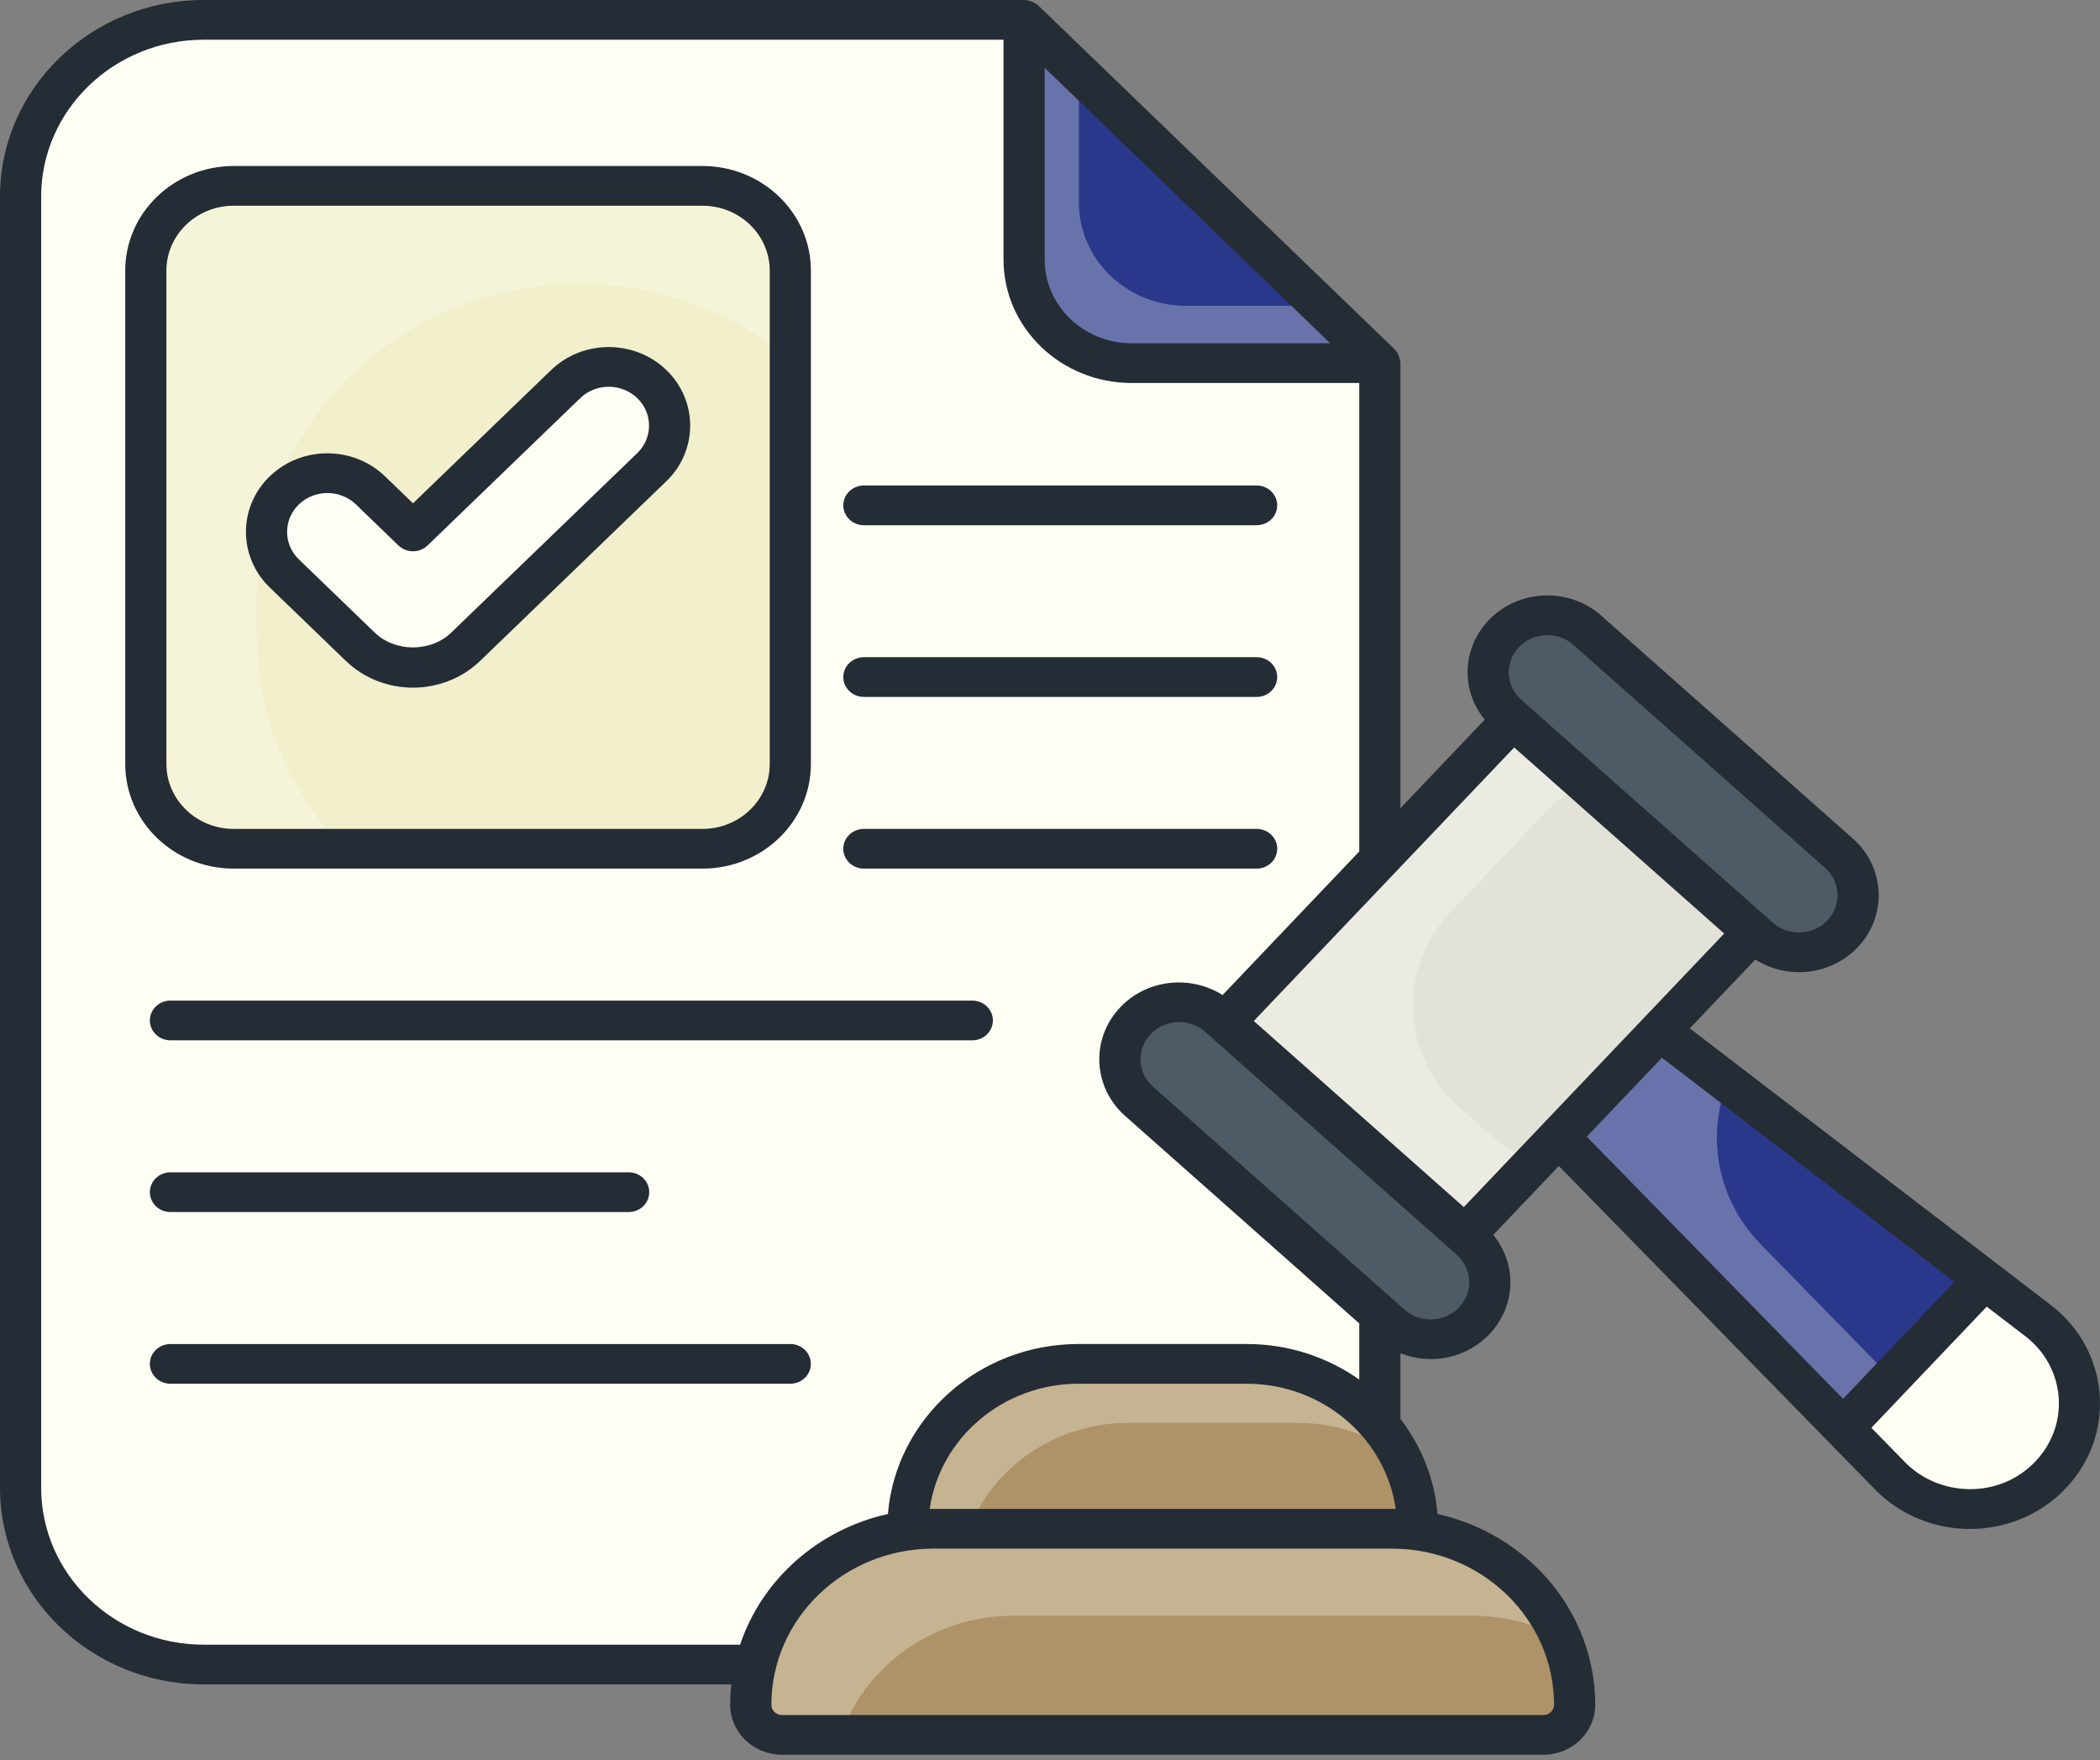 <?xml version="1.0" encoding="UTF-8"?>
<svg xmlns="http://www.w3.org/2000/svg" width="241" height="202" viewBox="0 0 241 202" fill="none">
  <rect x="0" y="0" width="241" height="202" fill="#808080" stroke="none"/>
  <path d="M158.354 41.669V170.734C158.354 181.929 148.947 191.005 137.342 191.005H23.375C11.77 191.005 2.363 181.929 2.363 170.734V22.552C2.363 11.357 11.77 2.281 23.375 2.281H117.527L158.354 41.669Z" fill="#FFFEF4"></path>
  <path d="M158.354 41.669H129.853C123.046 41.669 117.527 36.345 117.527 29.778V2.281L158.354 41.669Z" fill="#2A388B"></path>
  <g opacity="0.3">
    <path d="M158.354 41.661H129.859C123.054 41.661 117.525 36.35 117.525 29.785V2.272L123.81 8.336V23.22C123.81 29.785 129.315 35.096 136.12 35.096H151.549L158.354 41.661Z" fill="#FFFEF4"></path>
  </g>
  <path d="M90.697 31.047V87.674C90.697 93.041 86.186 97.393 80.623 97.393H26.81C21.246 97.393 16.735 93.041 16.735 87.674V31.047C16.735 25.68 21.246 21.328 26.81 21.328H80.623C86.186 21.328 90.697 25.68 90.697 31.047Z" fill="#F2EFCC"></path>
  <g opacity="0.3">
    <path d="M90.708 31.038V41.295C84.234 35.847 75.751 32.565 66.465 32.565C46.051 32.565 29.488 48.544 29.488 68.238V72.957C29.488 82.416 33.292 91.01 39.529 97.393H26.818C21.242 97.393 16.729 93.039 16.729 87.682V31.038C16.729 25.681 21.242 21.327 26.818 21.327H80.618C86.195 21.327 90.708 25.681 90.708 31.038Z" fill="#FFFEF4"></path>
  </g>
  <path d="M41.34 74.204L32.63 65.8C29.9 63.167 29.901 58.898 32.63 56.266C35.36 53.634 39.783 53.634 42.513 56.267L47.395 60.977L64.922 44.071C67.651 41.438 72.075 41.439 74.803 44.071C77.532 46.704 77.532 50.971 74.803 53.604L53.451 74.204C50.107 77.431 44.684 77.431 41.34 74.204Z" fill="#FFFEF4"></path>
  <path d="M180.707 195.627C180.707 197.531 179.108 199.074 177.134 199.074H89.735C87.762 199.074 86.162 197.531 86.162 195.627C86.162 184.471 95.537 175.427 107.101 175.427H159.769C171.333 175.427 180.707 184.471 180.707 195.627Z" fill="#AE9368"></path>
  <g opacity="0.3">
    <path d="M179.123 187.935C176.122 186.317 172.649 185.405 168.987 185.405H116.32C110.532 185.405 105.286 187.661 101.505 191.331C99.261 193.497 97.536 196.141 96.52 199.082H89.739C87.754 199.082 86.171 197.532 86.171 195.617C86.171 190.032 88.51 184.995 92.291 181.347C96.071 177.678 101.316 175.421 107.105 175.421H159.772C168.514 175.421 176.004 180.595 179.123 187.935Z" fill="#FFFEF4"></path>
  </g>
  <path d="M143.082 156.504H123.787C112.954 156.504 104.171 164.977 104.171 175.428H162.699C162.699 164.976 153.916 156.504 143.082 156.504Z" fill="#AE9368"></path>
  <g opacity="0.3">
    <path d="M160.764 167.189C157.457 164.727 153.321 163.268 148.808 163.268H129.504C121.163 163.268 114.028 168.306 111.192 175.417H104.175C104.175 164.978 112.941 156.498 123.786 156.498H143.09C148.501 156.498 153.392 158.618 156.96 162.037C158.496 163.519 159.795 165.274 160.764 167.189Z" fill="#FFFEF4"></path>
  </g>
  <path d="M173.627 82.549L140.547 117.298L168.13 141.736L201.21 106.987L173.627 82.549Z" fill="#E3E2D9"></path>
  <g opacity="0.3">
    <path d="M166.482 104.646C160.339 111.096 160.788 121.149 167.475 127.075L170.83 130.039C172.46 131.475 174.303 132.546 176.241 133.23L168.136 141.732L140.539 117.296L173.618 82.558L181.912 89.897C180.235 90.718 178.675 91.858 177.304 93.271L166.482 104.646Z" fill="#FFFEF4"></path>
  </g>
  <path d="M235.327 169.243C240.265 164.056 239.603 155.915 233.886 151.535L190.471 118.269L178.872 130.452L216.916 169.361C221.925 174.485 230.389 174.431 235.327 169.243Z" fill="#2A388B"></path>
  <g opacity="0.3">
    <path d="M231.482 171.977C226.709 174.188 220.779 173.322 216.904 169.356L178.863 130.446L190.464 118.273L198.237 124.223C197.434 126.274 197.032 128.417 197.032 130.559C197.032 134.959 198.71 139.335 202.041 142.754L228.315 169.629C229.262 170.609 230.348 171.385 231.482 171.977Z" fill="#FFFEF4"></path>
  </g>
  <path d="M227.748 146.83L211.536 163.859L216.916 169.361C221.926 174.484 230.389 174.43 235.328 169.243C240.266 164.055 239.604 155.915 233.887 151.535L227.748 146.83Z" fill="#FFFEF4"></path>
  <path d="M211.042 97.906L182.171 72.326C179.409 69.879 175.114 70.055 172.577 72.719C170.04 75.384 170.223 79.528 172.985 81.975L201.855 107.555C204.617 110.003 208.913 109.827 211.45 107.162C213.987 104.497 213.804 100.353 211.042 97.906Z" fill="#4E5A65"></path>
  <path d="M168.775 142.305L139.904 116.725C137.142 114.278 132.847 114.454 130.31 117.119C127.773 119.783 127.956 123.927 130.718 126.375L159.588 151.955C162.35 154.402 166.646 154.226 169.183 151.561C171.72 148.896 171.537 144.753 168.775 142.305Z" fill="#4E5A65"></path>
  <path d="M23.374 193.283H83.927C83.843 194.054 83.799 194.835 83.799 195.627C83.799 198.786 86.461 201.355 89.736 201.355H177.134C180.407 201.355 183.07 198.786 183.07 195.627C183.07 184.958 175.321 176.021 164.973 173.732C164.637 169.664 163.105 165.925 160.717 162.825V155.285C164.454 156.757 168.448 155.702 170.923 153.104C173.929 149.944 174.186 145.153 171.37 141.701L178.894 133.798C188.096 143.209 206.075 161.597 215.196 170.926C221.101 176.963 231.159 176.993 237.067 170.785C242.928 164.632 242.141 154.947 235.356 149.75L193.928 118.006L201.449 110.106C205.268 112.519 210.207 111.838 213.19 108.706C216.615 105.106 216.362 99.524 212.639 96.229L183.769 70.648C180.052 67.351 174.252 67.592 170.837 71.178C167.826 74.343 167.579 79.135 170.389 82.582L160.717 92.741V41.667C160.717 41.22 160.47 40.485 160.025 40.055L119.197 0.668C118.723 0.211 117.937 0 117.526 0H23.374C10.486 0 0 10.115 0 22.55V170.733C0 183.168 10.486 193.283 23.374 193.283ZM190.724 121.374L224.29 147.093L211.514 160.513L182.1 130.432L190.724 121.374ZM233.586 167.699C229.412 172.09 222.508 171.757 218.634 167.795L214.766 163.839L228 149.936L232.416 153.319C237.048 156.867 237.619 163.467 233.586 167.699ZM178.345 195.627C178.345 196.27 177.801 196.796 177.134 196.796H89.736C89.067 196.796 88.524 196.27 88.524 195.627C88.524 185.746 96.857 177.706 107.1 177.706H159.769C170.011 177.706 178.345 185.746 178.345 195.627ZM107.1 173.147H106.695C107.85 165.044 115.074 158.782 123.787 158.782H143.082C151.795 158.782 159.02 165.044 160.175 173.147H159.769H107.1ZM167.443 150.018C165.792 151.757 162.988 151.866 161.187 150.276L132.317 124.695C130.513 123.096 130.397 120.396 132.05 118.66C133.697 116.928 136.503 116.809 138.307 118.402C148.844 127.739 157.147 135.096 167.177 143.983C168.982 145.584 169.097 148.283 167.443 150.018ZM167.989 138.512L143.887 117.158L173.771 85.769L197.872 107.123L167.989 138.512ZM174.317 74.263C175.964 72.531 178.77 72.411 180.573 74.004L209.444 99.586C211.247 101.185 211.363 103.885 209.71 105.621C208.059 107.359 205.254 107.468 203.454 105.879C194.502 97.947 183.694 88.371 174.582 80.297C172.783 78.701 172.66 76.002 174.317 74.263ZM152.65 39.388H129.852C124.359 39.388 119.89 35.076 119.89 29.778V7.782L152.65 39.388ZM4.726 22.55C4.726 12.631 13.091 4.559 23.375 4.559H115.165V29.778C115.165 37.591 121.753 43.946 129.853 43.946H155.992V97.704L140.306 114.18C136.627 111.856 131.638 112.351 128.571 115.575C125.145 119.175 125.398 124.757 129.121 128.051L155.992 151.861V158.303C152.362 155.749 147.909 154.223 143.082 154.223H123.788C112.261 154.223 102.798 162.831 101.898 173.731C93.886 175.503 87.438 181.258 84.934 188.724H23.374C13.091 188.724 4.726 180.652 4.726 170.733L4.726 22.55Z" fill="#242D35"></path>
  <path d="M99.141 60.268H144.213C145.518 60.268 146.576 59.249 146.576 57.989C146.576 56.729 145.518 55.709 144.213 55.709H99.141C97.837 55.709 96.779 56.729 96.779 57.989C96.779 59.249 97.837 60.268 99.141 60.268ZM99.141 79.971H144.213C145.518 79.971 146.576 78.951 146.576 77.691C146.576 76.432 145.518 75.412 144.213 75.412H99.141C97.837 75.412 96.779 76.431 96.779 77.691C96.779 78.951 97.837 79.971 99.141 79.971ZM99.141 99.673H144.213C145.518 99.673 146.576 98.654 146.576 97.394C146.576 96.134 145.518 95.114 144.213 95.114H99.141C97.837 95.114 96.779 96.134 96.779 97.394C96.779 98.654 97.837 99.673 99.141 99.673ZM111.583 114.817H19.562C18.257 114.817 17.199 115.836 17.199 117.096C17.199 118.356 18.257 119.376 19.562 119.376H111.583C112.888 119.376 113.946 118.356 113.946 117.096C113.946 115.836 112.888 114.817 111.583 114.817ZM19.562 139.08H72.145C73.45 139.08 74.508 138.061 74.508 136.801C74.508 135.541 73.45 134.521 72.145 134.521H19.562C18.257 134.521 17.199 135.54 17.199 136.801C17.199 138.061 18.257 139.08 19.562 139.08ZM90.689 154.224H19.562C18.257 154.224 17.199 155.243 17.199 156.503C17.199 157.763 18.257 158.783 19.562 158.783H90.69C91.995 158.783 93.053 157.763 93.053 156.503C93.052 155.243 91.994 154.224 90.689 154.224ZM26.81 99.673H80.623C87.481 99.673 93.06 94.291 93.06 87.675V31.049C93.06 24.431 87.481 19.049 80.623 19.049H26.81C19.953 19.049 14.373 24.431 14.373 31.049V87.675C14.373 94.291 19.953 99.673 26.81 99.673ZM19.099 31.049C19.099 26.947 22.558 23.608 26.81 23.608H80.623C84.875 23.608 88.335 26.947 88.335 31.049V87.675C88.335 91.777 84.875 95.114 80.623 95.114H26.81C22.558 95.114 19.099 91.777 19.099 87.675V31.049Z" fill="#242D35"></path>
  <path d="M39.669 75.817C43.935 79.935 50.852 79.939 55.122 75.817L76.474 55.218C80.118 51.701 80.118 45.977 76.474 42.461C72.828 38.946 66.897 38.946 63.251 42.461L47.396 57.756L44.183 54.657C40.537 51.14 34.606 51.135 30.96 54.654C27.315 58.171 27.313 63.895 30.959 67.414L39.669 75.817ZM34.301 57.878C36.098 56.147 39.033 56.136 40.842 57.88L45.725 62.59C46.648 63.481 48.144 63.481 49.067 62.59L66.593 45.684C68.393 43.948 71.327 43.948 73.133 45.684C74.935 47.425 74.935 50.254 73.133 51.995L51.781 72.594C49.437 74.856 45.355 74.856 43.011 72.594L34.301 64.191C32.497 62.45 32.498 59.618 34.301 57.878Z" fill="#242D35"></path>
</svg>
